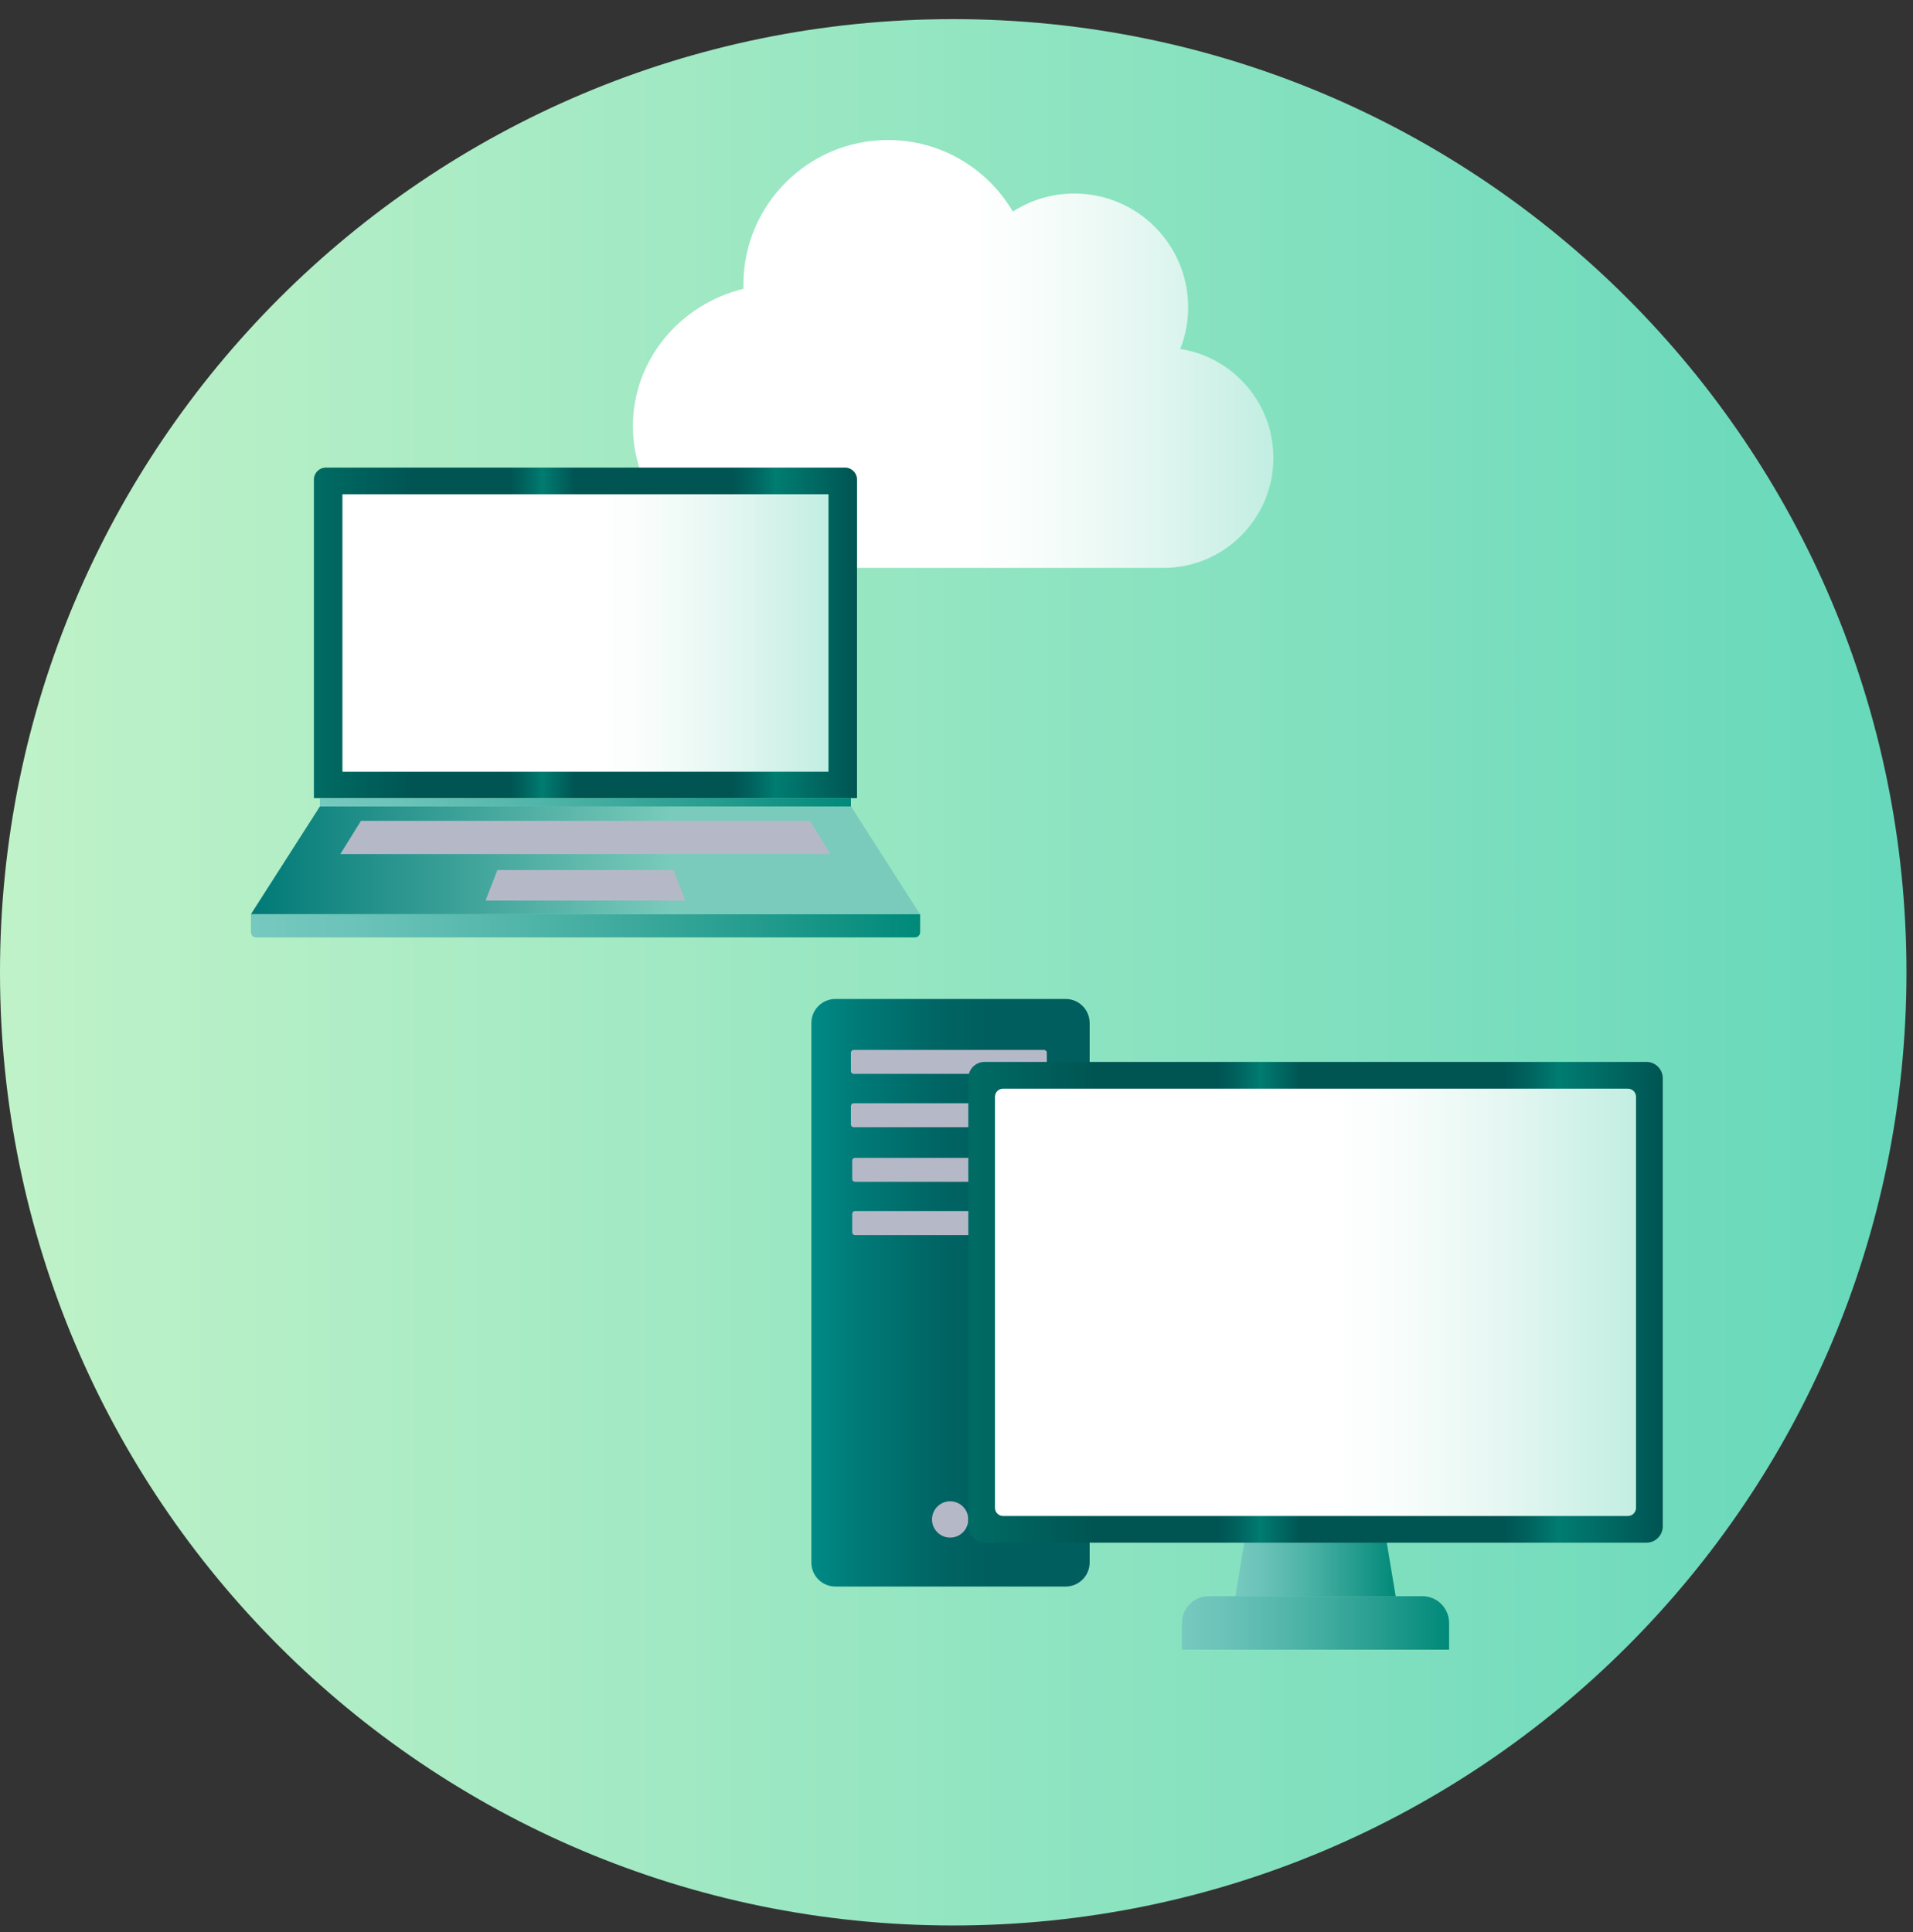 <svg width="100" height="101" viewBox="0 0 100 101" fill="none" xmlns="http://www.w3.org/2000/svg">
<rect x="0" y="0" width="100" height="101" fill="#333333" stroke="none"/>
<path d="M49.829 100.659C77.349 100.659 99.659 78.349 99.659 50.829C99.659 23.309 77.349 1 49.829 1C22.309 1 0 23.309 0 50.829C0 78.349 22.309 100.659 49.829 100.659Z" fill="url(#paint0_linear_766_1290)"/>
<path d="M61.696 18.239C61.962 17.565 62.109 16.831 62.109 16.062C62.109 12.782 59.449 10.117 56.163 10.117C54.978 10.117 53.873 10.463 52.944 11.061C51.631 8.823 49.199 7.32 46.42 7.32C42.248 7.32 38.863 10.705 38.863 14.877C38.863 14.953 38.863 15.024 38.863 15.1C35.544 15.906 33.084 18.817 33.084 22.283C33.084 26.37 36.507 29.689 40.726 29.689H60.81C63.991 29.689 66.565 27.109 66.565 23.933C66.565 21.055 64.451 18.67 61.691 18.243L61.696 18.239Z" fill="url(#paint1_linear_766_1290)"/>
<path d="M17.03 24.445H44.178C44.519 24.445 44.799 24.725 44.799 25.066V41.726H16.409V25.066C16.409 24.725 16.689 24.445 17.03 24.445Z" fill="url(#paint2_linear_766_1290)"/>
<path d="M48.094 47.795H13.114L16.722 42.158H44.486L48.094 47.795Z" fill="url(#paint3_linear_766_1290)"/>
<path d="M43.301 25.839H17.907V40.337H43.301V25.839Z" fill="url(#paint4_linear_766_1290)"/>
<path d="M43.301 25.839H17.907V40.337H43.301V25.839Z" fill="url(#paint5_linear_766_1290)"/>
<path d="M44.481 41.726H16.722V42.158H44.481V41.726Z" fill="url(#paint6_linear_766_1290)"/>
<path d="M13.114 47.795H48.099V48.734C48.099 48.885 47.975 49.004 47.828 49.004H13.389C13.237 49.004 13.119 48.881 13.119 48.734V47.795H13.114Z" fill="url(#paint7_linear_766_1290)"/>
<g style="mix-blend-mode:multiply">
<path d="M35.824 47.079H25.384L26 45.486H35.208L35.824 47.079Z" fill="#B5B9C7"/>
</g>
<g style="mix-blend-mode:multiply">
<path d="M43.414 44.647H17.793L18.869 42.912H42.338L43.414 44.647Z" fill="#B5B9C7"/>
</g>
<path d="M55.704 52.223H43.671C42.977 52.223 42.414 52.786 42.414 53.48V81.685C42.414 82.379 42.977 82.941 43.671 82.941H55.704C56.398 82.941 56.96 82.379 56.96 81.685V53.48C56.96 52.786 56.398 52.223 55.704 52.223Z" fill="url(#paint8_linear_766_1290)"/>
<g style="mix-blend-mode:multiply">
<path d="M54.646 60.53H44.69C44.611 60.53 44.548 60.593 44.548 60.672V61.639C44.548 61.718 44.611 61.781 44.69 61.781H54.646C54.725 61.781 54.789 61.718 54.789 61.639V60.672C54.789 60.593 54.725 60.53 54.646 60.53Z" fill="#B5B9C7"/>
</g>
<g style="mix-blend-mode:multiply">
<path d="M54.646 63.313H44.69C44.611 63.313 44.548 63.377 44.548 63.455V64.422C44.548 64.501 44.611 64.565 44.69 64.565H54.646C54.725 64.565 54.789 64.501 54.789 64.422V63.455C54.789 63.377 54.725 63.313 54.646 63.313Z" fill="#B5B9C7"/>
</g>
<g style="mix-blend-mode:multiply">
<path d="M54.58 54.888H44.624C44.545 54.888 44.481 54.951 44.481 55.03V55.997C44.481 56.076 44.545 56.139 44.624 56.139H54.58C54.658 56.139 54.722 56.076 54.722 55.997V55.03C54.722 54.951 54.658 54.888 54.58 54.888Z" fill="#B5B9C7"/>
</g>
<g style="mix-blend-mode:multiply">
<path d="M54.58 57.676H44.624C44.545 57.676 44.481 57.739 44.481 57.818V58.785C44.481 58.864 44.545 58.927 44.624 58.927H54.58C54.658 58.927 54.722 58.864 54.722 58.785V57.818C54.722 57.739 54.658 57.676 54.58 57.676Z" fill="#B5B9C7"/>
</g>
<g style="mix-blend-mode:multiply">
<path d="M49.668 80.381C50.192 80.381 50.616 79.956 50.616 79.433C50.616 78.909 50.192 78.484 49.668 78.484C49.145 78.484 48.72 78.909 48.72 79.433C48.72 79.956 49.145 80.381 49.668 80.381Z" fill="#B5B9C7"/>
</g>
<path d="M74.355 83.444H63.185C62.413 83.444 61.787 84.07 61.787 84.843V86.241H75.749V84.843C75.749 84.07 75.124 83.444 74.351 83.444H74.355Z" fill="url(#paint9_linear_766_1290)"/>
<path d="M65.276 79.253L64.579 83.444H72.957L72.26 79.253H65.276Z" fill="url(#paint10_linear_766_1290)"/>
<path d="M86.066 55.514H51.47C50.998 55.514 50.617 55.896 50.617 56.367V79.793C50.617 80.264 50.998 80.647 51.47 80.647H86.066C86.537 80.647 86.919 80.264 86.919 79.793V56.367C86.919 55.896 86.537 55.514 86.066 55.514Z" fill="url(#paint11_linear_766_1290)"/>
<path d="M85.094 56.912H52.437C52.201 56.912 52.01 57.103 52.01 57.339V78.826C52.01 79.062 52.201 79.253 52.437 79.253H85.094C85.33 79.253 85.521 79.062 85.521 78.826V57.339C85.521 57.103 85.33 56.912 85.094 56.912Z" fill="url(#paint12_linear_766_1290)"/>
<defs>
<linearGradient id="paint0_linear_766_1290" x1="0" y1="50.829" x2="99.659" y2="50.829" gradientUnits="userSpaceOnUse">
<stop stop-color="#C0F2C8"/>
<stop offset="1" stop-color="#66D8BB"/>
</linearGradient>
<linearGradient id="paint1_linear_766_1290" x1="33.088" y1="18.499" x2="66.57" y2="18.499" gradientUnits="userSpaceOnUse">
<stop offset="0.52" stop-color="white"/>
<stop offset="0.63" stop-color="#F8FDFB"/>
<stop offset="0.79" stop-color="#E5F7F2"/>
<stop offset="0.97" stop-color="#C7EFE4"/>
<stop offset="1" stop-color="#C2EEE2"/>
</linearGradient>
<linearGradient id="paint2_linear_766_1290" x1="16.409" y1="33.088" x2="44.799" y2="33.088" gradientUnits="userSpaceOnUse">
<stop stop-color="#006B64"/>
<stop offset="0.19" stop-color="#005452"/>
<stop offset="0.36" stop-color="#005452"/>
<stop offset="0.39" stop-color="#00645F"/>
<stop offset="0.42" stop-color="#007C71"/>
<stop offset="0.48" stop-color="#005452"/>
<stop offset="0.77" stop-color="#005452"/>
<stop offset="0.81" stop-color="#00645F"/>
<stop offset="0.85" stop-color="#007C71"/>
<stop offset="1" stop-color="#005452"/>
</linearGradient>
<linearGradient id="paint3_linear_766_1290" x1="13.114" y1="44.974" x2="48.094" y2="44.974" gradientUnits="userSpaceOnUse">
<stop stop-color="#007976"/>
<stop offset="0.63" stop-color="#7ACBBB"/>
</linearGradient>
<linearGradient id="paint4_linear_766_1290" x1="17.907" y1="33.088" x2="43.301" y2="33.088" gradientUnits="userSpaceOnUse">
<stop stop-color="#C0F2C8"/>
<stop offset="1" stop-color="#66D8BB"/>
</linearGradient>
<linearGradient id="paint5_linear_766_1290" x1="17.907" y1="33.088" x2="43.301" y2="33.088" gradientUnits="userSpaceOnUse">
<stop offset="0.52" stop-color="white"/>
<stop offset="0.63" stop-color="#F8FDFB"/>
<stop offset="0.79" stop-color="#E5F7F2"/>
<stop offset="0.97" stop-color="#C7EFE4"/>
<stop offset="1" stop-color="#C2EEE2"/>
</linearGradient>
<linearGradient id="paint6_linear_766_1290" x1="16.722" y1="41.944" x2="44.486" y2="41.944" gradientUnits="userSpaceOnUse">
<stop stop-color="#76C9BF"/>
<stop offset="0.15" stop-color="#6CC3B9"/>
<stop offset="0.41" stop-color="#51B5A9"/>
<stop offset="0.74" stop-color="#269D8F"/>
<stop offset="1" stop-color="#008979"/>
</linearGradient>
<linearGradient id="paint7_linear_766_1290" x1="13.114" y1="48.397" x2="48.094" y2="48.397" gradientUnits="userSpaceOnUse">
<stop stop-color="#76C9BF"/>
<stop offset="0.15" stop-color="#6CC3B9"/>
<stop offset="0.41" stop-color="#51B5A9"/>
<stop offset="0.74" stop-color="#269D8F"/>
<stop offset="1" stop-color="#008979"/>
</linearGradient>
<linearGradient id="paint8_linear_766_1290" x1="42.414" y1="67.585" x2="56.965" y2="67.585" gradientUnits="userSpaceOnUse">
<stop stop-color="#008A86"/>
<stop offset="0.17" stop-color="#007A77"/>
<stop offset="0.45" stop-color="#006564"/>
<stop offset="0.64" stop-color="#005E5E"/>
</linearGradient>
<linearGradient id="paint9_linear_766_1290" x1="61.787" y1="84.838" x2="75.749" y2="84.838" gradientUnits="userSpaceOnUse">
<stop stop-color="#76C9BF"/>
<stop offset="0.15" stop-color="#6CC3B9"/>
<stop offset="0.41" stop-color="#51B5A9"/>
<stop offset="0.74" stop-color="#269D8F"/>
<stop offset="1" stop-color="#008979"/>
</linearGradient>
<linearGradient id="paint10_linear_766_1290" x1="64.579" y1="81.348" x2="72.957" y2="81.348" gradientUnits="userSpaceOnUse">
<stop stop-color="#76C9BF"/>
<stop offset="0.15" stop-color="#6CC3B9"/>
<stop offset="0.41" stop-color="#51B5A9"/>
<stop offset="0.74" stop-color="#269D8F"/>
<stop offset="1" stop-color="#008979"/>
</linearGradient>
<linearGradient id="paint11_linear_766_1290" x1="50.617" y1="68.082" x2="86.919" y2="68.082" gradientUnits="userSpaceOnUse">
<stop stop-color="#006B64"/>
<stop offset="0.19" stop-color="#005452"/>
<stop offset="0.36" stop-color="#005452"/>
<stop offset="0.39" stop-color="#00645F"/>
<stop offset="0.42" stop-color="#007C71"/>
<stop offset="0.48" stop-color="#005452"/>
<stop offset="0.77" stop-color="#005452"/>
<stop offset="0.81" stop-color="#00645F"/>
<stop offset="0.85" stop-color="#007C71"/>
<stop offset="1" stop-color="#005452"/>
</linearGradient>
<linearGradient id="paint12_linear_766_1290" x1="52.01" y1="68.082" x2="85.525" y2="68.082" gradientUnits="userSpaceOnUse">
<stop offset="0.52" stop-color="white"/>
<stop offset="0.63" stop-color="#F8FDFB"/>
<stop offset="0.79" stop-color="#E5F7F2"/>
<stop offset="0.97" stop-color="#C7EFE4"/>
<stop offset="1" stop-color="#C2EEE2"/>
</linearGradient>
</defs>
</svg>
